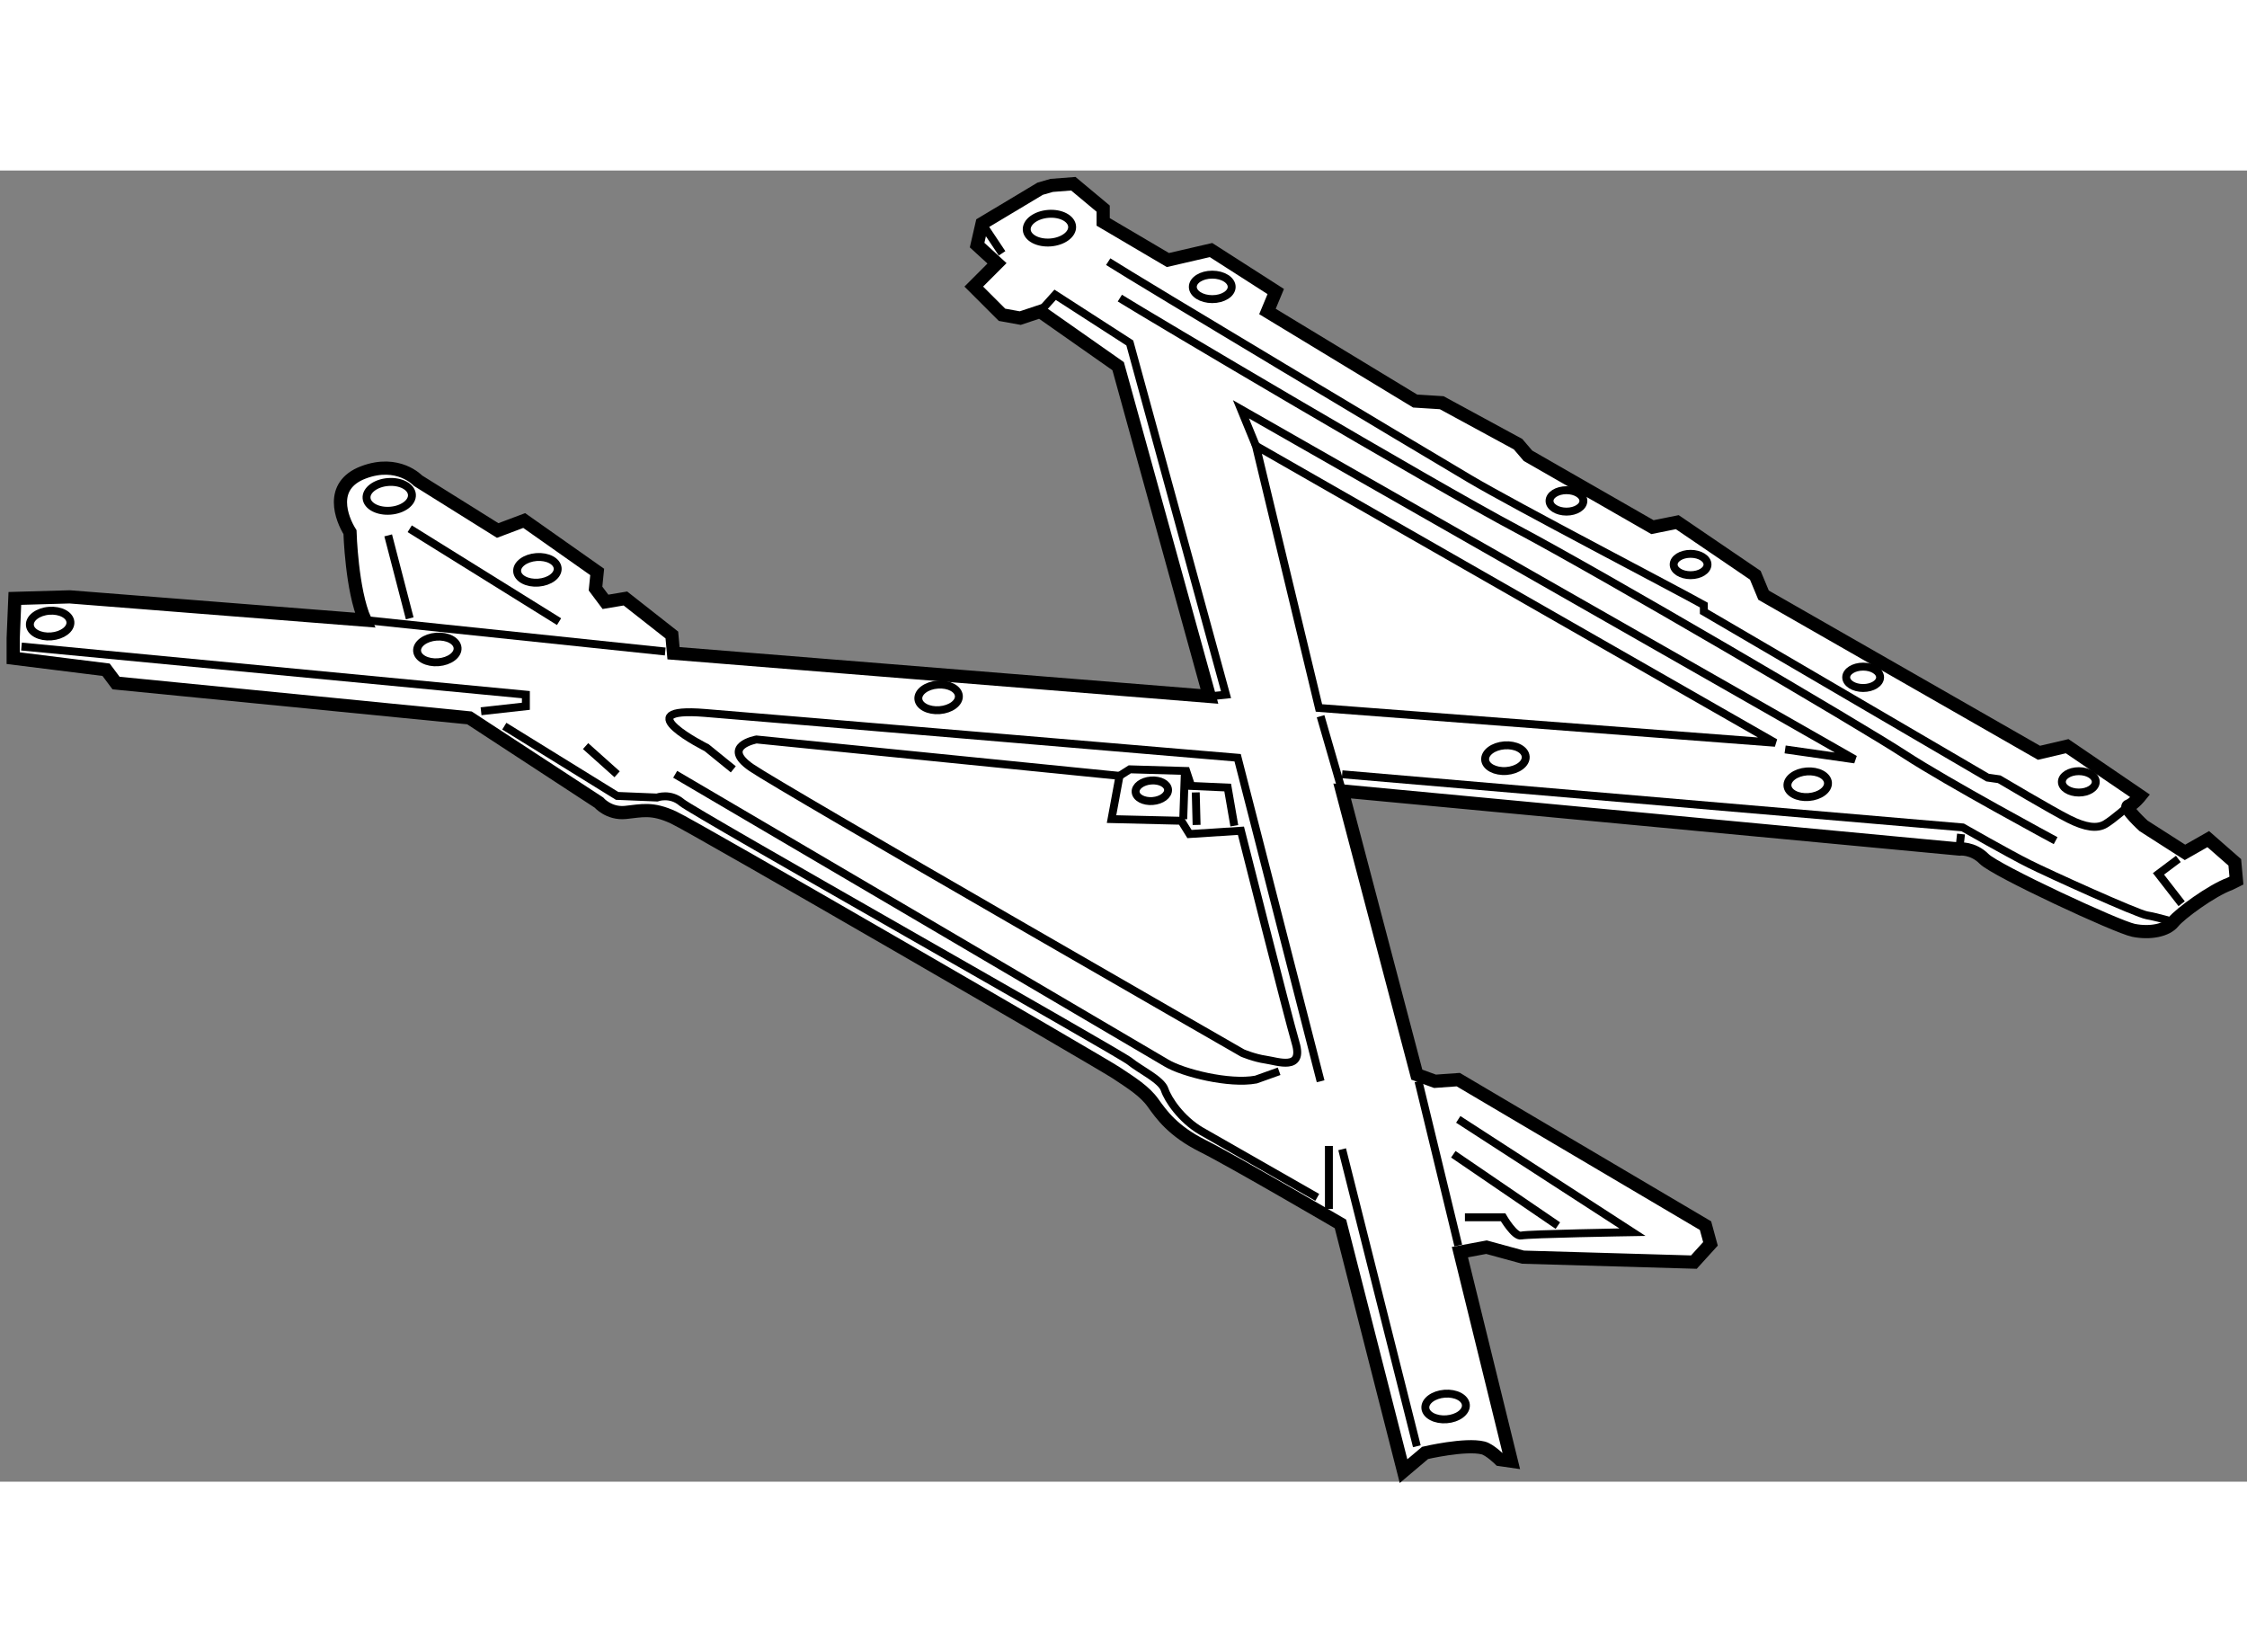 <?xml version="1.0" encoding="utf-8"?>
<!-- Generator: Adobe Illustrator 15.1.0, SVG Export Plug-In . SVG Version: 6.00 Build 0)  -->
<!DOCTYPE svg PUBLIC "-//W3C//DTD SVG 1.1//EN" "http://www.w3.org/Graphics/SVG/1.1/DTD/svg11.dtd">
<svg version="1.1" xmlns="http://www.w3.org/2000/svg" xmlns:xlink="http://www.w3.org/1999/xlink" x="0px" y="0px" width="244.8px"
	 height="180px" viewBox="70.943 128.237 85.137 49.679" enable-background="new 0 0 244.8 180" xml:space="preserve">
	
<rect x="70.943" y="128.237" width="85.137" height="49.679" fill="#808080" stroke="none"/>
	
<g><path fill="#FFFFFF" stroke="#000000" stroke-width="0.5" d="M71.506,144.45l-0.063,1.508v0.755l3.52,0.439l0.377,0.504
			l13.39,1.32l4.902,3.206c0,0,0.378,0.44,1.007,0.377c0.628-0.063,1.005-0.188,1.822,0.189s16.218,9.303,16.784,9.682
			c0.566,0.376,1.069,0.69,1.383,1.13c0.314,0.44,0.754,1.069,1.887,1.635c1.131,0.565,5.217,2.954,5.217,2.954l2.39,9.367
			l0.817-0.691c0,0,1.526-0.357,2.199-0.188c0.251,0.063,0.63,0.439,0.63,0.439l0.438,0.063l-1.948-7.921l1.006-0.188l1.383,0.378
			l6.476,0.188l0.628-0.692l-0.188-0.69l-9.368-5.532l-0.88,0.063l-0.69-0.252l-2.83-10.749l23.387,2.201
			c0,0,0.502-0.063,0.942,0.377c0.438,0.44,5.028,2.576,5.657,2.703c0.629,0.126,1.257,0,1.508-0.315
			c0.252-0.314,1.447-1.193,2.138-1.445l0.253-0.125l-0.063-0.691l-1.005-0.88l-0.882,0.502l-1.571-1.006
			c0,0-0.755-0.69-0.565-0.755c0.188-0.062,0.44-0.376,0.44-0.376l-2.768-1.886l-1.068,0.25l-10.435-5.973l-0.313-0.753
			l-2.956-2.012l-0.941,0.189l-4.716-2.705l-0.376-0.439l-2.893-1.571l-1.006-0.063l-5.596-3.394l0.314-0.755l-2.452-1.572
			l-1.634,0.378l-2.453-1.445v-0.503l-1.13-0.943l-0.818,0.063l-0.439,0.126l-2.201,1.319l-0.188,0.817l0.754,0.691l-0.88,0.881
			l1.07,1.069l0.691,0.125l0.754-0.251l2.955,2.073l3.458,12.512l-20.305-1.636l-0.063-0.691l-1.76-1.383l-0.755,0.127l-0.377-0.504
			l0.063-0.629l-2.765-1.948l-1.005,0.378l-3.018-1.887c0,0-0.754-0.816-2.074-0.314c-1.321,0.503-0.818,1.761-0.504,2.263
			c0,0,0.063,2.201,0.567,3.333l-11.189-0.881L71.506,144.45z"></path><ellipse transform="matrix(0.997 -0.078 0.078 0.997 -9.791 8.981)" fill="none" stroke="#000000" stroke-width="0.3" cx="110.652" cy="130.462" rx="0.862" ry="0.543"></ellipse><ellipse transform="matrix(0.997 -0.077 0.077 0.997 -10.573 7.018)" fill="none" stroke="#000000" stroke-width="0.3" cx="85.696" cy="140.585" rx="0.862" ry="0.545"></ellipse><ellipse transform="matrix(0.997 -0.077 0.077 0.997 -11.033 6.079)" fill="none" stroke="#000000" stroke-width="0.3" cx="72.901" cy="145.374" rx="0.77" ry="0.487"></ellipse><ellipse transform="matrix(0.997 -0.076 0.076 0.997 -10.898 7.096)" fill="none" stroke="#000000" stroke-width="0.3" cx="87.549" cy="146.38" rx="0.769" ry="0.486"></ellipse><ellipse transform="matrix(0.997 -0.076 0.076 0.997 -10.971 8.539)" fill="none" stroke="#000000" stroke-width="0.3" cx="106.533" cy="148.202" rx="0.77" ry="0.485"></ellipse><path fill="none" stroke="#000000" stroke-width="0.3" d="M128.75,150.444c-0.02-0.269-0.382-0.458-0.806-0.427
			c-0.423,0.033-0.75,0.276-0.73,0.546c0.021,0.266,0.382,0.457,0.807,0.425C128.444,150.954,128.771,150.712,128.75,150.444z"></path><ellipse transform="matrix(0.997 -0.076 0.076 0.997 -11.222 9.169)" fill="none" stroke="#000000" stroke-width="0.3" cx="114.619" cy="151.735" rx="0.616" ry="0.39"></ellipse><ellipse transform="matrix(0.997 -0.077 0.077 0.997 -11.293 11.239)" fill="none" stroke="#000000" stroke-width="0.3" cx="139.486" cy="151.446" rx="0.77" ry="0.486"></ellipse><ellipse transform="matrix(0.997 -0.077 0.077 0.997 -13.165 10.257)" fill="none" stroke="#000000" stroke-width="0.3" cx="125.782" cy="175.02" rx="0.77" ry="0.486"></ellipse><ellipse transform="matrix(0.997 -0.077 0.077 0.997 -10.733 7.425)" fill="none" stroke="#000000" stroke-width="0.3" cx="91.27" cy="143.4" rx="0.77" ry="0.486"></ellipse><ellipse fill="none" stroke="#000000" stroke-width="0.3" cx="116.874" cy="132.646" rx="0.736" ry="0.464"></ellipse><ellipse fill="none" stroke="#000000" stroke-width="0.3" cx="130.295" cy="140.755" rx="0.641" ry="0.406"></ellipse><ellipse fill="none" stroke="#000000" stroke-width="0.3" cx="134.998" cy="143.165" rx="0.641" ry="0.405"></ellipse><ellipse fill="none" stroke="#000000" stroke-width="0.3" cx="149.708" cy="151.4" rx="0.642" ry="0.405"></ellipse><ellipse fill="none" stroke="#000000" stroke-width="0.3" cx="141.536" cy="147.439" rx="0.642" ry="0.405"></ellipse><path fill="none" stroke="#000000" stroke-width="0.3" d="M113.361,151.173l-13.756-1.379c0,0-1.382,0.251-0.189,1.069
			c1.194,0.816,18.607,10.812,18.607,10.812s0.44,0.188,0.881,0.251c0.441,0.063,1.446,0.44,1.13-0.628
			c-0.313-1.069-2.073-8.046-2.073-8.046l-1.949,0.125l-0.313-0.503l-2.641-0.063L113.361,151.173z"></path><polygon fill="none" stroke="#000000" stroke-width="0.3" points="118.529,138.667 120.917,148.6 138.204,149.919 		"></polygon><line fill="none" stroke="#000000" stroke-width="0.3" x1="108.155" y1="130.242" x2="108.91" y2="131.375"></line><polyline fill="none" stroke="#000000" stroke-width="0.3" points="110.355,133.575 110.921,132.945 113.75,134.77 
			117.396,148.096 116.768,148.16 		"></polyline><polyline fill="none" stroke="#000000" stroke-width="0.3" points="118.529,138.667 117.962,137.284 141.221,150.549 
			138.58,150.171 		"></polyline><line fill="none" stroke="#000000" stroke-width="0.3" x1="120.979" y1="148.913" x2="121.796" y2="151.742"></line><path fill="none" stroke="#000000" stroke-width="0.3" d="M121.796,151.113l23.512,2.013c0,0,1.76,1.005,2.515,1.381
			c0.755,0.379,4.086,1.887,4.463,1.95s1.005,0.251,1.005,0.251"></path><line fill="none" stroke="#000000" stroke-width="0.3" x1="145.244" y1="153.377" x2="145.183" y2="153.943"></line><path fill="none" stroke="#000000" stroke-width="0.3" d="M112.932,131.69c1.07,0.69,12.008,7.228,13.705,8.233
			c1.697,1.006,7.857,4.213,8.863,4.778v0.251l10.75,6.286l0.44,0.063c0,0,2.012,1.194,2.641,1.509
			c0.628,0.315,1.068,0.377,1.384,0.188c0.313-0.188,0.879-0.691,0.879-0.691"></path><path fill="none" stroke="#000000" stroke-width="0.3" d="M113.373,133.071c1.006,0.63,11.819,7.041,15.024,8.738
			c3.206,1.698,13.075,7.48,14.71,8.551c1.635,1.068,5.722,3.268,5.722,3.268"></path><polyline fill="none" stroke="#000000" stroke-width="0.3" points="153.479,154.32 152.726,154.886 153.604,156.017 		"></polyline><polyline fill="none" stroke="#000000" stroke-width="0.3" points="71.757,146.273 90.868,148.096 90.868,148.536 89.17,148.725 
					"></polyline><path fill="none" stroke="#000000" stroke-width="0.3" d="M98.727,150.925l-1.007-0.817c0,0-3.143-1.571-0.063-1.319
			c3.081,0.251,20.179,1.697,20.179,1.697l3.144,12.258"></path><line fill="none" stroke="#000000" stroke-width="0.3" x1="121.796" y1="165.32" x2="124.626" y2="176.573"></line><line fill="none" stroke="#000000" stroke-width="0.3" x1="121.294" y1="165.195" x2="121.294" y2="167.583"></line><line fill="none" stroke="#000000" stroke-width="0.3" x1="124.688" y1="162.743" x2="126.196" y2="168.967"></line><path fill="none" stroke="#000000" stroke-width="0.3" d="M126.448,167.898h1.446c0,0,0.439,0.754,0.691,0.692
			c0.251-0.063,4.211-0.128,4.211-0.128l-6.601-4.274"></path><line fill="none" stroke="#000000" stroke-width="0.3" x1="126.008" y1="165.51" x2="129.969" y2="168.213"></line><path fill="none" stroke="#000000" stroke-width="0.3" d="M96.525,151.113c0,0,17.979,10.562,18.608,10.938
			c0.628,0.379,2.39,0.817,3.396,0.629l0.879-0.314"></path><path fill="none" stroke="#000000" stroke-width="0.3" d="M90.051,149.29l4.274,2.642l1.51,0.062c0,0,0.502-0.188,0.941,0.189
			c0.441,0.377,16.597,9.492,16.974,9.807c0.377,0.313,1.195,0.691,1.32,1.068c0.125,0.378,0.629,1.131,1.383,1.572l4.4,2.514"></path><line fill="none" stroke="#000000" stroke-width="0.3" x1="93.13" y1="150.045" x2="94.325" y2="151.113"></line><line fill="none" stroke="#000000" stroke-width="0.3" x1="85.651" y1="142.061" x2="86.467" y2="145.204"></line><line fill="none" stroke="#000000" stroke-width="0.3" x1="84.771" y1="145.269" x2="96.148" y2="146.461"></line><line fill="none" stroke="#000000" stroke-width="0.3" x1="86.467" y1="141.81" x2="92.125" y2="145.33"></line><polyline fill="none" stroke="#000000" stroke-width="0.3" points="113.361,151.173 113.75,150.925 115.888,150.988 
			116.076,151.554 117.459,151.616 117.71,153.063 		"></polyline><line fill="none" stroke="#000000" stroke-width="0.3" x1="115.838" y1="150.978" x2="115.775" y2="152.812"></line><line fill="none" stroke="#000000" stroke-width="0.3" x1="116.249" y1="151.8" x2="116.281" y2="153.032"></line></g>


</svg>
